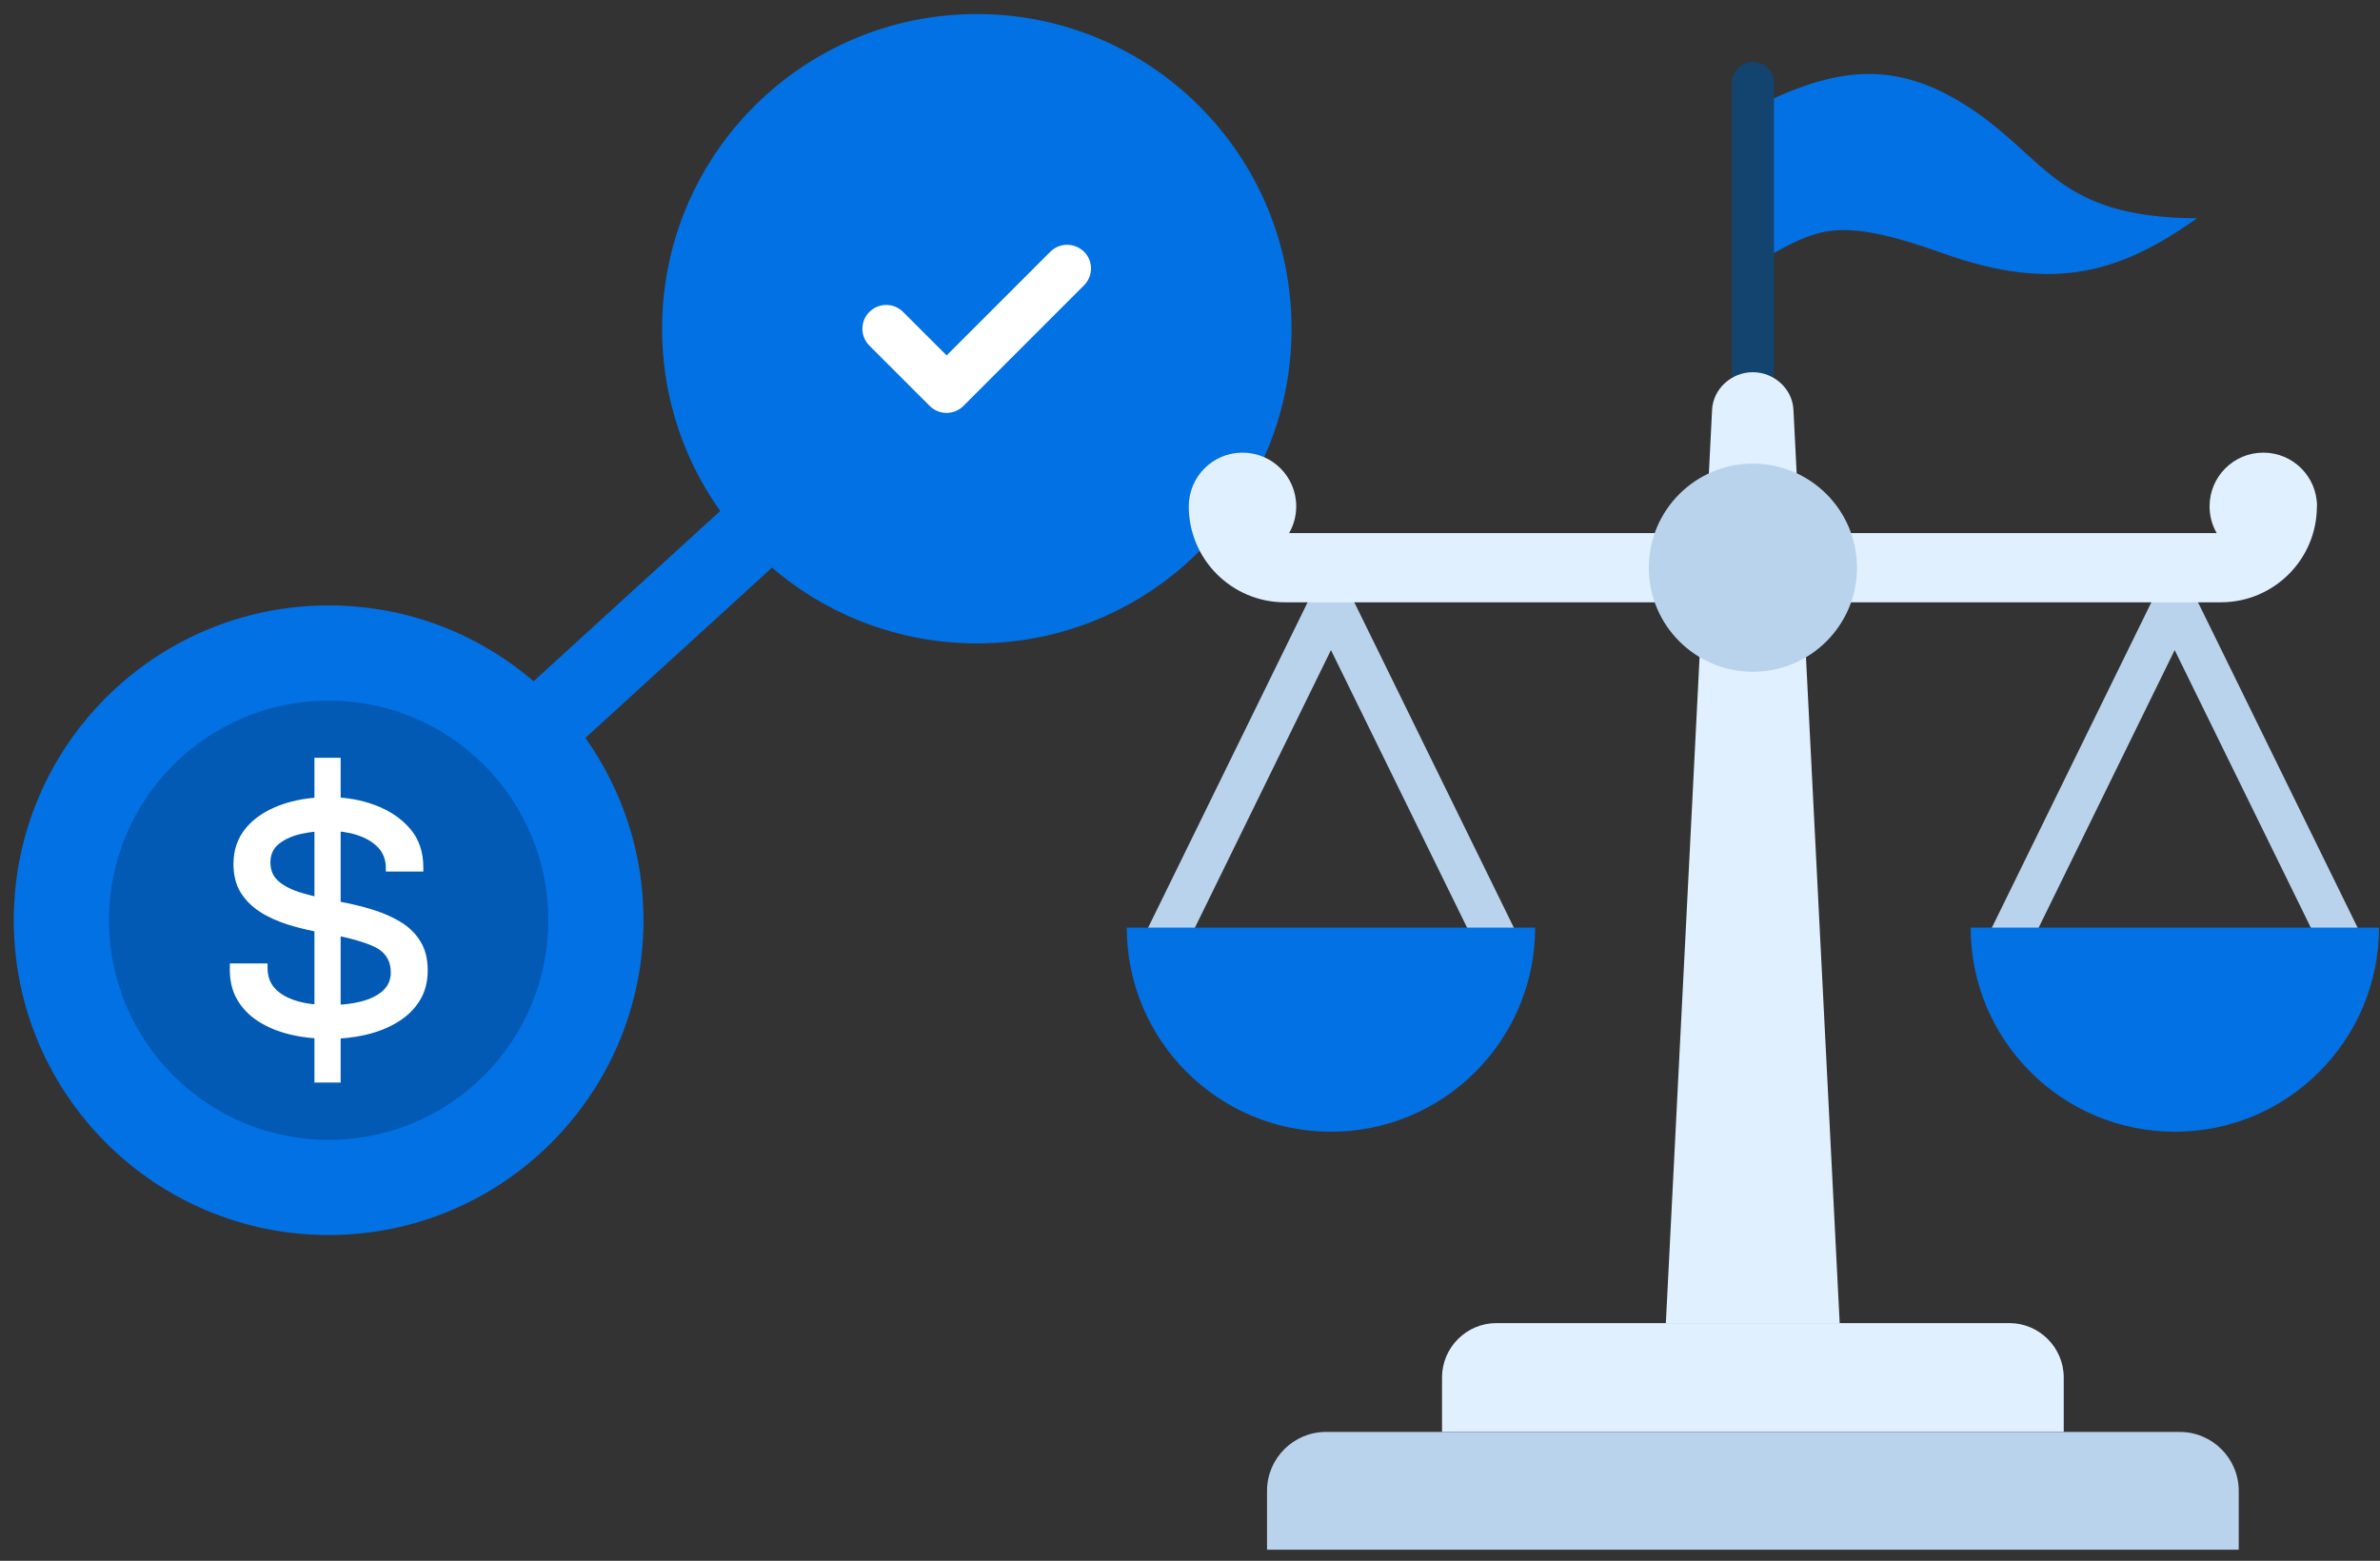 <svg width="93" height="61" viewBox="0 0 93 61" fill="none" xmlns="http://www.w3.org/2000/svg">
<rect x="0" y="0" width="93" height="61" fill="#333333" stroke="none"/>
<g id="Group">
<path id="Vector" d="M12.842 35.965L38.171 12.847L47.895 20.371" stroke="#0271E4" stroke-width="3" stroke-miterlimit="10"/>
<g id="Group_2">
<path id="Vector_2" d="M38.171 25.145C44.963 25.145 50.469 19.639 50.469 12.846C50.469 6.054 44.963 0.548 38.171 0.548C31.378 0.548 25.872 6.054 25.872 12.846C25.872 19.639 31.378 25.145 38.171 25.145Z" fill="#0271E4"/>
<path id="Vector_3" d="M42.359 9.834C42.723 10.197 42.723 10.788 42.359 11.151L37.646 15.864C37.282 16.228 36.692 16.228 36.328 15.864L33.972 13.508C33.608 13.144 33.608 12.554 33.972 12.191C34.153 12.009 34.396 11.918 34.633 11.918C34.87 11.918 35.107 12.009 35.289 12.191L36.99 13.891L41.042 9.839C41.405 9.476 41.991 9.476 42.359 9.839V9.834Z" fill="white"/>
</g>
<g id="Group_3">
<g id="Group_4">
<path id="Vector_4" fill-rule="evenodd" clip-rule="evenodd" d="M57.927 37.478L52.008 25.407L46.174 37.312L44.7 36.59L51.271 23.182C51.564 22.576 52.442 22.561 52.745 23.182L59.401 36.757L57.927 37.478Z" fill="#B9D3ED"/>
<path id="Vector_5" fill-rule="evenodd" clip-rule="evenodd" d="M59.987 36.252C59.987 40.658 56.414 44.231 52.008 44.231C47.602 44.231 44.029 40.658 44.029 36.252H59.987Z" fill="#0271E4"/>
<path id="Vector_6" fill-rule="evenodd" clip-rule="evenodd" d="M68.495 10.328V4.231C71.634 2.662 73.976 2.238 76.993 4.231C80.011 6.225 80.39 8.501 85.855 8.531C82.898 10.61 80.334 11.478 75.903 9.894C71.473 8.309 70.938 9.041 68.495 10.333V10.328Z" fill="#0271E4"/>
<path id="Vector_7" fill-rule="evenodd" clip-rule="evenodd" d="M69.318 14.547C69.318 15.001 68.95 15.369 68.495 15.369C68.041 15.369 67.673 15.001 67.673 14.547V3.247C67.673 2.793 68.041 2.425 68.495 2.425C68.95 2.425 69.318 2.793 69.318 3.247V14.547Z" fill="#13446F"/>
<path id="Vector_8" fill-rule="evenodd" clip-rule="evenodd" d="M90.897 37.478L84.977 25.407L79.144 37.312L77.67 36.59L84.241 23.182C84.533 22.576 85.411 22.561 85.714 23.182L92.371 36.757L90.897 37.478Z" fill="#B9D3ED"/>
<path id="Vector_9" fill-rule="evenodd" clip-rule="evenodd" d="M92.961 36.252C92.961 40.658 89.388 44.231 84.983 44.231C80.577 44.231 77.004 40.658 77.004 36.252H92.961Z" fill="#0271E4"/>
<path id="Vector_10" fill-rule="evenodd" clip-rule="evenodd" d="M90.534 19.79C90.534 21.859 88.853 23.539 86.784 23.539H50.202C48.133 23.539 46.452 21.859 46.452 19.79C46.452 18.629 47.391 17.69 48.551 17.69C49.712 17.69 50.651 18.629 50.651 19.79C50.651 20.168 50.55 20.527 50.373 20.834H86.618C86.441 20.527 86.34 20.168 86.34 19.79C86.34 18.629 87.279 17.69 88.44 17.69C89.6 17.69 90.539 18.629 90.539 19.79H90.534Z" fill="#E0F0FF"/>
<path id="Vector_11" fill-rule="evenodd" clip-rule="evenodd" d="M49.505 60.566H87.48V58.265C87.48 56.998 86.446 55.964 85.179 55.964H51.811C50.544 55.964 49.51 56.998 49.51 58.265V60.566H49.505Z" fill="#B9D3ED"/>
<path id="Vector_12" fill-rule="evenodd" clip-rule="evenodd" d="M56.348 55.959H80.642V53.835C80.642 52.669 79.688 51.71 78.517 51.71H58.472C57.306 51.71 56.348 52.664 56.348 53.835V55.959Z" fill="#E0F0FF"/>
<path id="Vector_13" fill-rule="evenodd" clip-rule="evenodd" d="M65.094 51.715L66.901 16.015C66.941 15.193 67.663 14.547 68.49 14.547C69.318 14.547 70.04 15.188 70.08 16.015L71.887 51.715H65.089H65.094Z" fill="#E0F0FF"/>
</g>
<path id="Vector_14" d="M68.495 26.255C70.742 26.255 72.563 24.434 72.563 22.188C72.563 19.941 70.742 18.12 68.495 18.12C66.249 18.12 64.428 19.941 64.428 22.188C64.428 24.434 66.249 26.255 68.495 26.255Z" fill="#B9D3ED"/>
</g>
<g id="Group_5">
<path id="Vector_15" d="M12.842 48.268C19.637 48.268 25.145 42.76 25.145 35.965C25.145 29.17 19.637 23.661 12.842 23.661C6.047 23.661 0.538 29.17 0.538 35.965C0.538 42.76 6.047 48.268 12.842 48.268Z" fill="#0271E4"/>
<path id="Vector_16" d="M12.842 44.549C17.583 44.549 21.426 40.706 21.426 35.965C21.426 31.224 17.583 27.381 12.842 27.381C8.101 27.381 4.258 31.224 4.258 35.965C4.258 40.706 8.101 44.549 12.842 44.549Z" fill="#025AB5"/>
<path id="Vector_17" d="M12.827 40.598C12.277 40.598 11.767 40.537 11.298 40.421C10.829 40.305 10.425 40.133 10.076 39.906C9.728 39.679 9.461 39.401 9.269 39.069C9.077 38.735 8.981 38.352 8.981 37.923V37.655H10.455V37.847C10.455 38.312 10.672 38.665 11.101 38.912C11.53 39.159 12.12 39.28 12.867 39.28C13.326 39.28 13.735 39.235 14.099 39.144C14.462 39.053 14.745 38.912 14.957 38.725C15.168 38.533 15.27 38.296 15.27 38.009C15.27 37.534 15.047 37.191 14.603 36.989C14.159 36.787 13.493 36.611 12.61 36.459C12.146 36.379 11.701 36.273 11.283 36.147C10.864 36.015 10.49 35.849 10.167 35.642C9.844 35.435 9.587 35.178 9.4 34.875C9.214 34.567 9.123 34.199 9.123 33.77C9.123 33.214 9.289 32.74 9.617 32.352C9.945 31.963 10.394 31.67 10.955 31.463C11.515 31.261 12.141 31.155 12.832 31.155C13.523 31.155 14.114 31.261 14.674 31.473C15.234 31.685 15.688 31.993 16.032 32.397C16.375 32.801 16.541 33.3 16.541 33.891V34.062H15.078V33.931C15.078 33.598 14.972 33.325 14.76 33.108C14.548 32.891 14.27 32.735 13.932 32.629C13.594 32.523 13.231 32.473 12.847 32.473C12.484 32.473 12.13 32.513 11.777 32.589C11.429 32.664 11.136 32.796 10.909 32.972C10.682 33.149 10.566 33.396 10.566 33.704C10.566 34.012 10.672 34.259 10.889 34.446C11.106 34.633 11.409 34.784 11.803 34.9C12.196 35.016 12.66 35.127 13.19 35.223C13.665 35.309 14.119 35.415 14.543 35.546C14.967 35.677 15.34 35.839 15.668 36.041C15.996 36.242 16.248 36.495 16.435 36.803C16.622 37.11 16.713 37.484 16.713 37.928C16.713 38.372 16.612 38.766 16.405 39.099C16.203 39.432 15.921 39.709 15.562 39.931C15.204 40.154 14.79 40.325 14.321 40.436C13.851 40.547 13.357 40.603 12.827 40.603V40.598ZM12.287 29.616H13.311V42.308H12.287V29.616Z" fill="white"/>
</g>
</g>
</svg>
